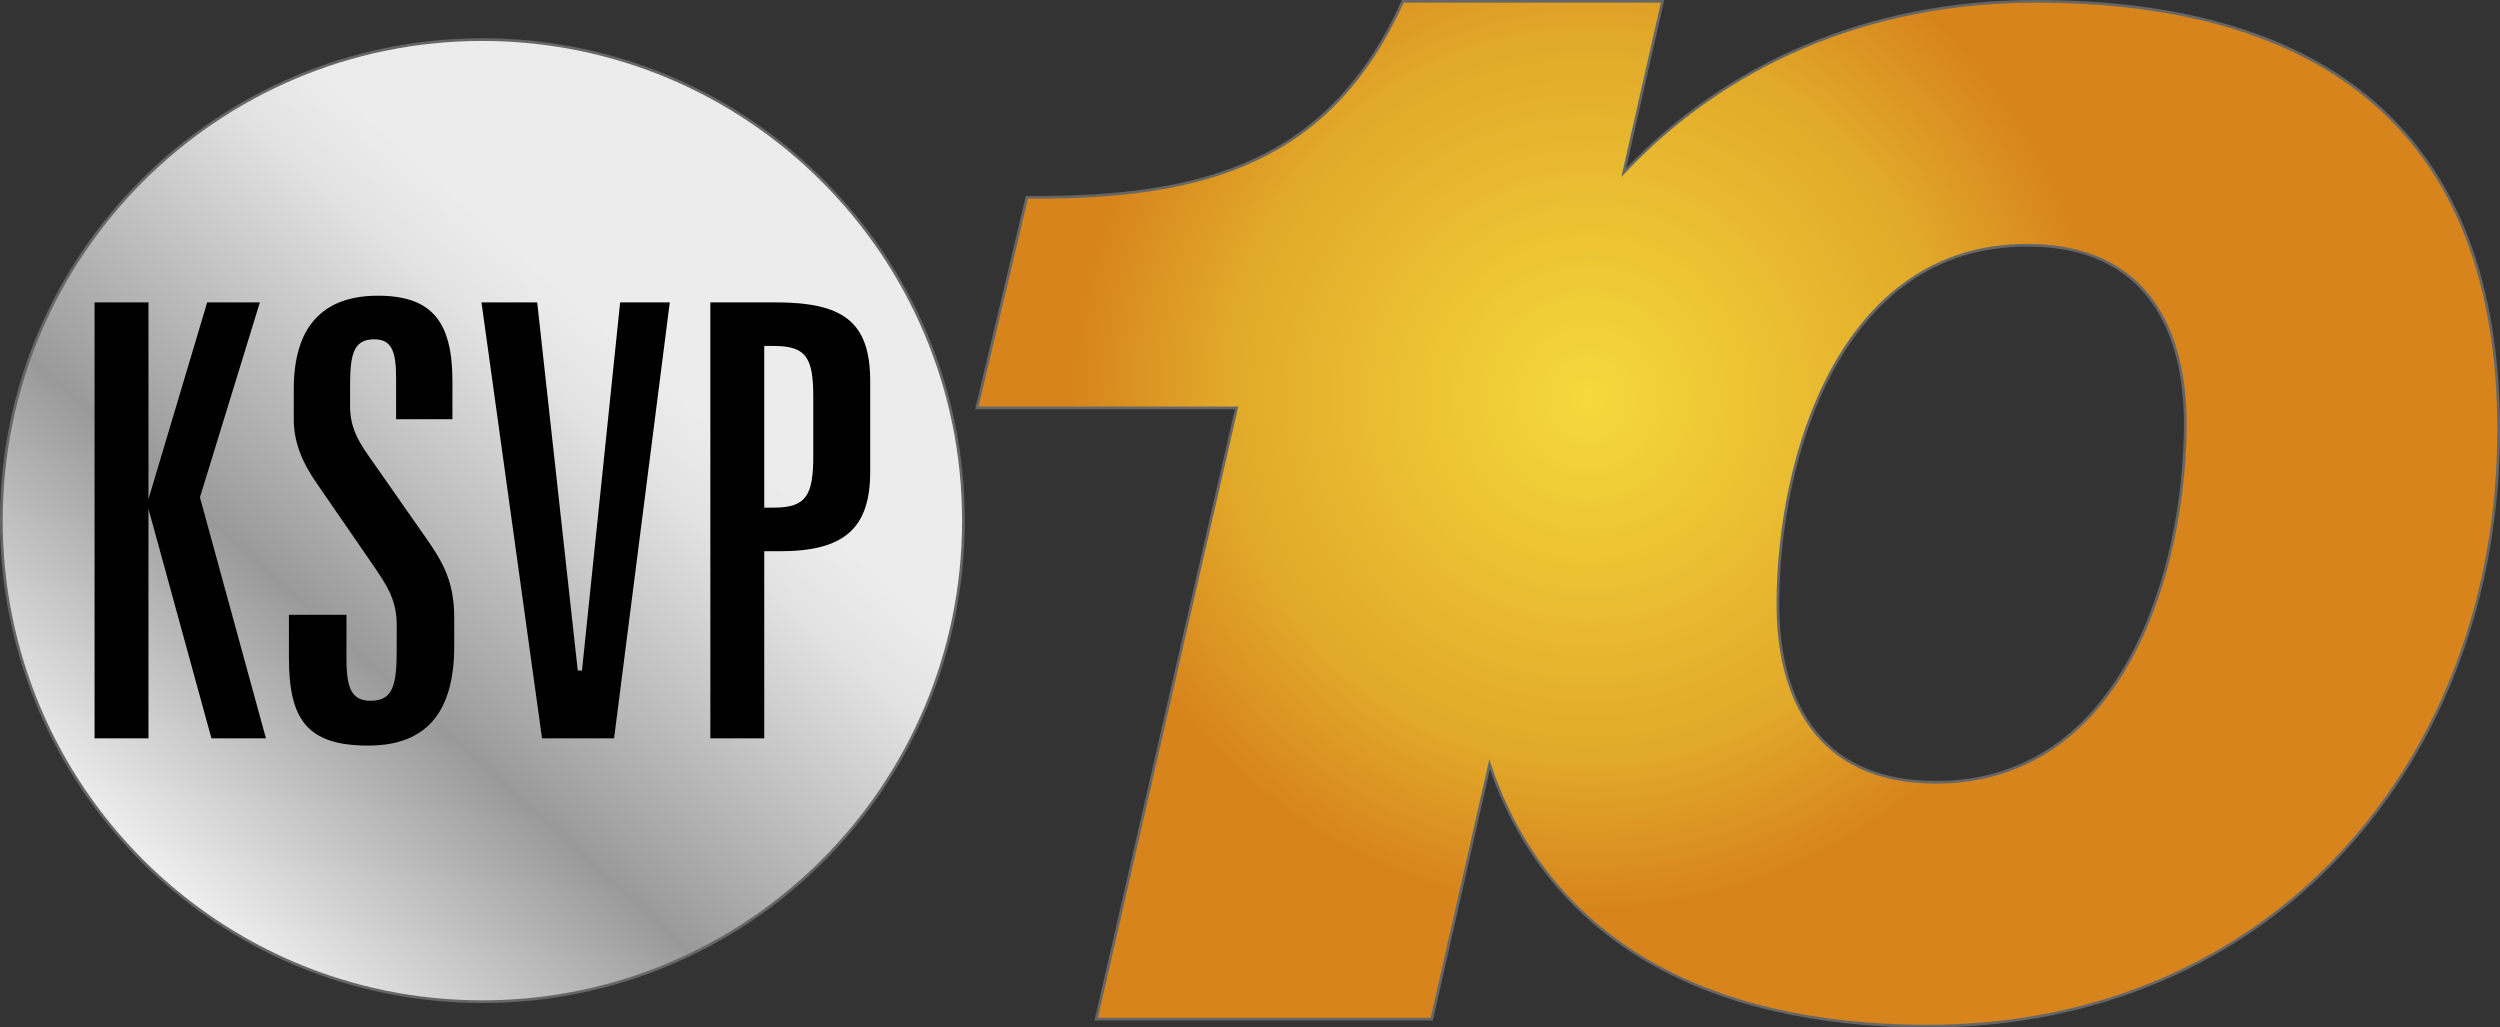 <?xml version="1.0" encoding="UTF-8" standalone="no"?>
<!-- Created with Inkscape (http://www.inkscape.org/) -->

<svg
   width="702.24"
   height="288.619"
   id="svg2"
   version="1.1"
   inkscape:version="1.1.2 (b8e25be833, 2022-02-05)"
   sodipodi:docname="KSVP_10_2013.svg"
   xmlns:inkscape="http://www.inkscape.org/namespaces/inkscape"
   xmlns:sodipodi="http://sodipodi.sourceforge.net/DTD/sodipodi-0.dtd"
   xmlns:xlink="http://www.w3.org/1999/xlink"
   xmlns="http://www.w3.org/2000/svg"
   xmlns:svg="http://www.w3.org/2000/svg"
   xmlns:rdf="http://www.w3.org/1999/02/22-rdf-syntax-ns#"
   xmlns:cc="http://creativecommons.org/ns#"
   xmlns:dc="http://purl.org/dc/elements/1.1/">
  <rect width="100%" height="100%" fill="#333333" stroke="none"/>
  <defs
     id="defs4">
    <linearGradient
       inkscape:collect="always"
       id="linearGradient854">
      <stop
         style="stop-color:#ededed;stop-opacity:1"
         offset="0"
         id="stop850" />
      <stop
         id="stop858"
         offset="0.419"
         style="stop-color:#9a9a9a;stop-opacity:1" />
      <stop
         style="stop-color:#e2e2e2;stop-opacity:1"
         offset="0.882"
         id="stop860" />
      <stop
         style="stop-color:#ececec;stop-opacity:1"
         offset="1"
         id="stop852" />
    </linearGradient>
    <linearGradient
       inkscape:collect="always"
       id="linearGradient846">
      <stop
         style="stop-color:#f5d93c;stop-opacity:1"
         offset="0"
         id="stop842" />
      <stop
         id="stop886"
         offset="0.716"
         style="stop-color:#e1a829;stop-opacity:1;" />
      <stop
         style="stop-color:#d7841d;stop-opacity:1"
         offset="1"
         id="stop844" />
    </linearGradient>
    <radialGradient
       inkscape:collect="always"
       xlink:href="#linearGradient846"
       id="radialGradient41310"
       cx="462.073"
       cy="95.997"
       fx="462.073"
       fy="95.997"
       r="213.733"
       gradientTransform="matrix(0.675,0,-4.4421139e-7,0.673,134.285,47.13)"
       gradientUnits="userSpaceOnUse" />
    <linearGradient
       inkscape:collect="always"
       xlink:href="#linearGradient854"
       id="linearGradient4719"
       x1="29.912"
       y1="219.909"
       x2="161.314"
       y2="73.809"
       gradientUnits="userSpaceOnUse"
       gradientTransform="translate(0.379,11.125)" />
  </defs>
  <sodipodi:namedview
     id="base"
     pagecolor="#4f4f4f"
     bordercolor="#666666"
     borderopacity="1.0"
     inkscape:pageopacity="0"
     inkscape:pageshadow="2"
     inkscape:zoom="0.25"
     inkscape:cx="830"
     inkscape:cy="40"
     inkscape:document-units="px"
     inkscape:current-layer="svg2"
     showgrid="false"
     fit-margin-top="0"
     fit-margin-left="0"
     fit-margin-right="0"
     fit-margin-bottom="0"
     inkscape:window-width="1366"
     inkscape:window-height="715"
     inkscape:window-x="-8"
     inkscape:window-y="-8"
     inkscape:window-maximized="1"
     inkscape:snap-global="true"
     inkscape:pagecheckerboard="false"
     inkscape:snap-bbox="true"
     inkscape:bbox-paths="true"
     inkscape:bbox-nodes="true"
     inkscape:snap-bbox-edge-midpoints="true"
     inkscape:snap-bbox-midpoints="true"
     inkscape:object-paths="true"
     inkscape:snap-intersection-paths="true"
     inkscape:snap-smooth-nodes="true"
     inkscape:snap-midpoints="true" />
  <g
     id="g8612"
     style="stroke:none">
    <path
       id="path2060"
       style="font-style:italic;font-weight:900;font-size:40px;line-height:1.25;font-family:'Helvetica Neue';-inkscape-font-specification:'Helvetica Neue Heavy Italic';baseline-shift:baseline;fill:url(#radialGradient41310);fill-opacity:1;stroke:none;stroke-width:10.786"
       d="M 394.037,0.379 C 373.643,45.562 338.294,55.831 288.443,55.42 l -14.049,59.146 h 72.963 l -39.428,171.693 h 94.264 l 16.215,-71.529 c 16.278,48.516 60.048,73.51 123.006,73.51 97.229,0 160.447,-75.045 160.447,-167.406 0,-83.895 -49.215,-120.455 -130.039,-120.455 -48.071,0 -87.807,18.363 -115.721,48.074 L 467,0.379 Z m 175.385,68.502 c 34.41,0 44.414,25.015 44.414,50.029 0,40.793 -17.206,100.828 -70.021,100.828 -34.41,0 -44.412,-25.015 -44.412,-50.029 0,-40.793 17.204,-100.828 70.02,-100.828 z" />
    <path
       id="path39599"
       style="opacity:1;vector-effect:none;fill:url(#linearGradient4719);fill-opacity:1;fill-rule:evenodd;stroke:none;stroke-width:1.169;stop-color:black;stop-opacity:1"
       d="M 270.623,146.247 A 135.122,135.122 0 0 1 135.501,281.369 135.122,135.122 0 0 1 0.379,146.247 135.122,135.122 0 0 1 135.501,11.125 135.122,135.122 0 0 1 270.623,146.247 Z" />
    <path
       d="M 26.565,84.934 V 207.39 h 15.137 v -64.46 l 17.688,64.46 h 15.307 L 56.159,139.699 72.997,84.934 H 58.2 L 41.702,140.209 V 84.934 Z"
       style="font-size:170.079px;font-family:'Zurich Extra Condensed';-inkscape-font-specification:'Zurich Extra Condensed, ';text-align:center;letter-spacing:0px;baseline-shift:baseline;text-anchor:middle;fill:black;stroke:none;stroke-width:18.898"
       id="path4558" />
    <path
       d="m 127.082,107.044 c 0,-16.498 -5.613,-23.981 -20.92,-23.981 -15.647,0 -23.641,8.844 -23.641,26.192 v 8.504 c 0,6.293 2.211,11.906 6.463,18.028 l 15.817,22.961 c 3.572,5.272 6.633,9.524 6.633,16.668 v 7.143 c 0,9.865 -1.02,14.287 -7.313,14.287 -5.272,0 -6.803,-3.402 -6.803,-11.735 v -12.416 h -16.158 v 12.076 c 0,17.348 5.102,24.661 22.28,24.661 16.157,0 24.151,-9.184 24.151,-27.893 v -7.994 c 0,-10.035 -3.061,-15.477 -7.824,-22.28 l -14.967,-21.43 c -3.402,-4.762 -6.463,-9.014 -6.463,-15.647 v -5.953 c 0,-8.844 1.02,-12.926 6.803,-12.926 4.762,0 6.123,3.232 6.123,10.715 v 11.735 h 15.817 z"
       style="font-size:170.079px;font-family:'Zurich Extra Condensed';-inkscape-font-specification:'Zurich Extra Condensed, ';text-align:center;letter-spacing:0px;baseline-shift:baseline;text-anchor:middle;fill:black;stroke:none;stroke-width:18.898"
       id="path4560" />
    <path
       d="m 135.246,84.934 17.008,122.457 h 20.239 L 188.14,84.934 H 174.194 L 163.479,188.342 h -1.191 L 150.893,84.934 Z"
       style="font-size:170.079px;font-family:'Zurich Extra Condensed';-inkscape-font-specification:'Zurich Extra Condensed, ';text-align:center;letter-spacing:0px;baseline-shift:baseline;text-anchor:middle;fill:black;stroke:none;stroke-width:18.898"
       id="path4562" />
    <path
       d="M 199.536,84.934 V 207.39 h 15.137 v -52.554 h 4.422 c 17.688,0 25.342,-6.123 25.342,-22.28 v -25.512 c 0,-17.008 -7.994,-22.11 -26.702,-22.11 z m 15.137,12.246 h 2.721 c 9.184,0 11.055,3.402 11.055,14.457 v 16.328 c 0,11.055 -1.871,14.627 -11.055,14.627 h -2.721 z"
       style="font-size:170.079px;font-family:'Zurich Extra Condensed';-inkscape-font-specification:'Zurich Extra Condensed, ';text-align:center;letter-spacing:0px;baseline-shift:baseline;text-anchor:middle;fill:black;stroke:none;stroke-width:18.898"
       id="path4564" />
    <path
       style="color:black;solid-color:black;fill:#666;fill-opacity:1;fill-rule:evenodd;stroke:none;-inkscape-stroke:none"
       d="m 135.5,10.746 c -74.83,0 -135.5,60.67 -135.5,135.5 0,74.83 60.67,135.502 135.5,135.502 74.83,0 135.502,-60.672 135.502,-135.502 0,-74.83 -60.672,-135.5 -135.502,-135.5 z m 0,0.758 c 74.421,-5e-6 134.744,60.321 134.744,134.742 0,74.421 -60.323,134.744 -134.744,134.744 C 61.079,280.99 0.758,220.667 0.758,146.246 0.758,71.825 61.079,11.504 135.5,11.504 Z"
       id="path5826" />
    <path
       style="color:black;-inkscape-font-specification:'Helvetica Neue Heavy Italic';solid-color:black;fill:#666;fill-opacity:1;stroke:none;-inkscape-stroke:none"
       d="m 393.793,0 -0.102,0.225 c -10.168,22.526 -24.026,36.303 -41.564,44.43 -17.539,8.127 -38.781,10.592 -63.68,10.387 l -0.303,-0.002 -14.229,59.906 h 72.967 L 307.455,286.639 H 402.496 L 418.5,216.033 c 16.651,47.876 60.382,72.586 122.914,72.586 97.423,0 160.826,-75.251 160.826,-167.785 0,-42.022 -12.34,-72.265 -34.84,-91.973 C 644.901,9.153 612.291,0 571.822,0 524.159,0 484.686,18.069 456.75,47.307 L 467.475,0 Z m 0.479,0.758 h 72.254 l -11.1,48.969 0.951,-1.014 C 484.221,19.076 523.848,0.758 571.822,0.758 c 40.355,10e-7 72.764,9.128 95.078,28.674 22.314,19.546 34.582,49.529 34.582,91.402 0,92.189 -63.035,167.027 -160.068,167.027 -62.858,0 -106.421,-24.891 -122.646,-73.25 l -0.43,-1.281 -16.447,72.551 H 308.406 L 347.832,114.188 H 274.875 l 13.869,-58.395 c 24.817,0.182 46.079,-2.287 63.701,-10.453 17.636,-8.172 31.609,-22.064 41.826,-44.582 z m 175.15,67.744 c -26.551,0 -44.202,15.129 -55.148,35.316 -10.946,20.188 -15.25,45.441 -15.25,65.891 0,12.558 2.505,25.143 9.375,34.617 6.87,9.474 18.119,15.791 35.416,15.791 26.551,0 44.202,-15.127 55.148,-35.314 10.947,-20.188 15.252,-45.443 15.252,-65.893 0,-12.558 -2.505,-25.143 -9.375,-34.617 -6.87,-9.474 -18.121,-15.791 -35.418,-15.791 z m 0,0.758 c 17.113,0 28.07,6.192 34.805,15.479 6.734,9.287 9.23,21.715 9.23,34.172 0,20.343 -4.298,45.503 -15.158,65.531 -10.86,20.028 -28.22,34.918 -54.484,34.918 -17.113,0 -28.069,-6.19 -34.803,-15.477 -6.734,-9.287 -9.23,-21.717 -9.23,-34.174 0,-20.343 4.299,-45.503 15.158,-65.531 10.86,-20.028 28.218,-34.918 54.482,-34.918 z"
       id="path5914" />
  </g>
</svg>
